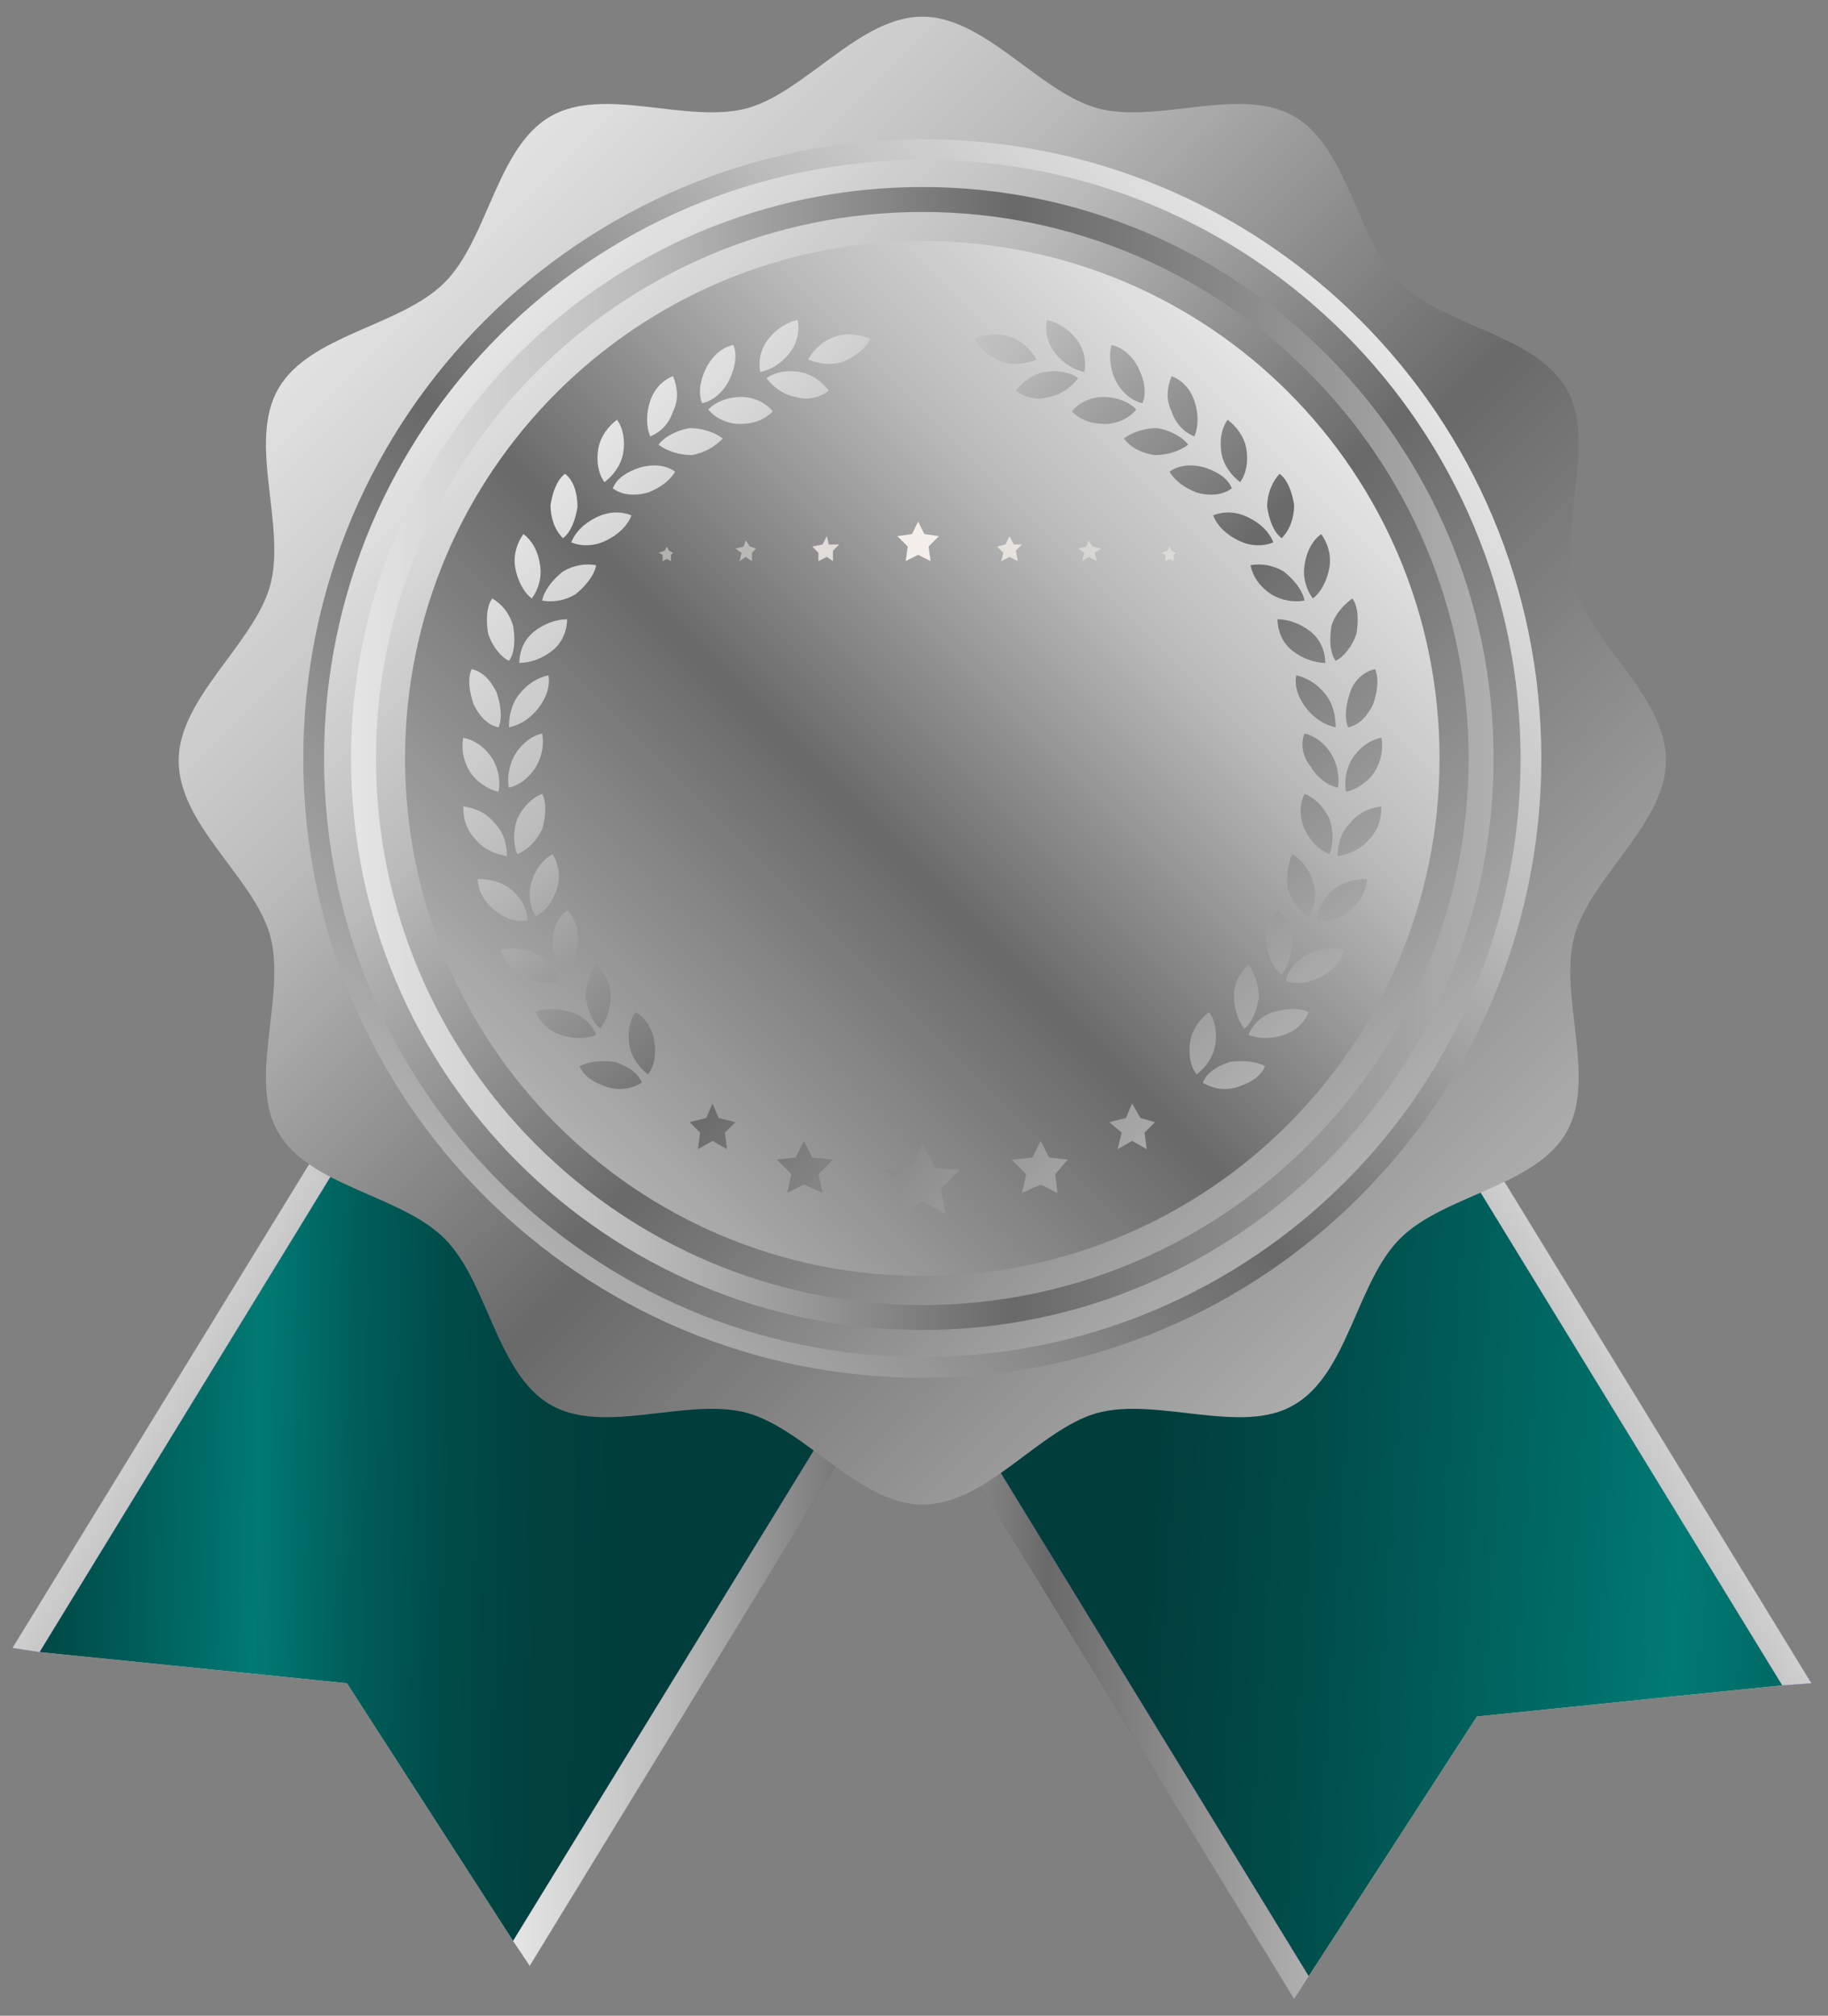 <?xml version="1.0" encoding="utf-8"?>
<!-- Generator: Adobe Illustrator 26.3.1, SVG Export Plug-In . SVG Version: 6.00 Build 0)  -->
<svg version="1.0" id="레이어_1" xmlns="http://www.w3.org/2000/svg" xmlns:xlink="http://www.w3.org/1999/xlink" x="0px"
	 y="0px" viewBox="0 0 88 97" style="enable-background:new 0 0 88 97;" xml:space="preserve">
<rect x="0" y="0" width="88" height="97" fill="#808080" stroke="none"/>
<style type="text/css">
	.st0{fill:#FFFFFF;}
	.st1{fill:url(#SVGID_1_);}
	.st2{fill:url(#SVGID_00000016784468188428677530000003884988444119170191_);}
	.st3{fill:url(#SVGID_00000142887132544717328230000007679775182534843054_);}
	.st4{fill:url(#SVGID_00000049931974668782783350000004816593935576528556_);}
	.st5{fill:url(#SVGID_00000039829313426446269870000013009777216481120943_);}
	.st6{fill:url(#SVGID_00000106855395876227375300000006932685749950037680_);}
	.st7{fill:url(#SVGID_00000079482722818305068850000010837407076552738479_);}
	.st8{fill:url(#SVGID_00000036210350796722474490000016293879281753579675_);}
	.st9{fill:url(#SVGID_00000109007482398026373480000002832690777052402816_);}
	.st10{fill:url(#SVGID_00000065040897380242495020000009984456972389400754_);}
	.st11{fill:url(#SVGID_00000029025259367086442200000017683870942450999202_);}
	.st12{fill:url(#SVGID_00000112634226429572307520000007834728984688479675_);}
	.st13{fill:url(#SVGID_00000106112025171482407140000012137067650965454007_);}
	.st14{fill:url(#SVGID_00000065045436511122434620000002626697611491350672_);}
	.st15{fill:url(#SVGID_00000012431483135724196580000014509583177088380038_);}
	.st16{fill:url(#SVGID_00000175319531687062564170000015335212989263907213_);}
	.st17{fill:url(#SVGID_00000085932785267593248730000002822767770405796261_);}
	.st18{fill:url(#SVGID_00000026151317919755001520000014690355247575994247_);}
	.st19{fill:url(#SVGID_00000124864726544908751960000011590440591088567694_);}
	.st20{fill:url(#SVGID_00000067233988914532613680000014772144603561555891_);}
	.st21{fill:url(#SVGID_00000101105115161223755990000009634161143821203073_);}
	.st22{fill:url(#SVGID_00000132075125322547904230000014636238952352067480_);}
	.st23{fill:url(#SVGID_00000001624286292318202640000014205697354412002209_);}
	.st24{fill:url(#SVGID_00000101078847477876556520000017801274615196686264_);}
	.st25{fill:url(#SVGID_00000027594775002073850050000006188701258604293034_);}
	.st26{fill:url(#SVGID_00000012453831727150221750000017401757834161622921_);}
	.st27{fill:url(#SVGID_00000100385006928348076580000015595061867801213071_);}
	.st28{fill:url(#SVGID_00000057861106575887400360000004341242267900027571_);}
	.st29{fill:url(#SVGID_00000164476762278435595670000016184398795428158350_);}
	.st30{fill:url(#SVGID_00000116208051120261145640000012725673679044660919_);}
	.st31{fill:url(#SVGID_00000142149681366857243530000000323276413168511654_);}
	.st32{fill:url(#SVGID_00000096021030339626598270000003403424867049005759_);}
	.st33{fill:url(#SVGID_00000021107722307276425740000013892557520685334928_);}
	.st34{fill:url(#SVGID_00000067925075903380843650000001388505018653980853_);}
	.st35{fill:url(#SVGID_00000117671220164961498200000011446241226711082138_);}
	.st36{fill:url(#SVGID_00000116201150964258951050000006008651317504434323_);}
	.st37{fill:url(#SVGID_00000167388536147964429970000004677767835196497039_);}
	.st38{fill:url(#SVGID_00000042016424489932434410000017892681783127501483_);}
	.st39{fill:url(#SVGID_00000118357376653467460460000015578289404177264793_);}
	.st40{fill:url(#SVGID_00000001645804100659171270000012874013834103760295_);}
	.st41{fill:url(#SVGID_00000094601203600109975970000006888980181239284378_);}
	.st42{fill:url(#SVGID_00000013881338679933650790000000064534594118533787_);}
	.st43{fill:url(#SVGID_00000023961857733843302030000013157096368963711633_);}
	.st44{fill:url(#SVGID_00000008829960738742868760000007270730201483231619_);}
	.st45{fill:url(#SVGID_00000173862811854315031700000016889425997514622857_);}
	.st46{fill:url(#SVGID_00000019649001944314891980000007392872662546520733_);}
	.st47{fill:url(#SVGID_00000143610886473832006930000003528475204623628210_);}
	.st48{fill:url(#SVGID_00000173853963918680668770000004139503847700284317_);}
	.st49{fill:url(#SVGID_00000088121824528914778560000016366202925941265282_);}
	.st50{fill:url(#SVGID_00000017486374582033515070000007649961694180295838_);}
	.st51{fill:url(#SVGID_00000066475076650805742470000013470373718534199692_);}
	.st52{fill:url(#SVGID_00000118369645472494862420000004454924638813964722_);}
	.st53{fill:url(#SVGID_00000016754034261861623800000016738452255567896249_);}
	.st54{fill:url(#SVGID_00000029726123736212212890000000878153994098292864_);}
	.st55{fill:url(#SVGID_00000145739616999619128310000010442506259916924834_);}
	.st56{fill:url(#SVGID_00000154415567080669661700000013177817934923515292_);}
	.st57{fill:url(#SVGID_00000129207872323197562870000018098346495132035986_);}
	.st58{fill:url(#SVGID_00000118396436132082703280000017561223489124975751_);}
	.st59{fill:url(#SVGID_00000042730593003152742580000004811792096236479916_);}
	.st60{fill:url(#SVGID_00000008113877019228516450000016796536521787673762_);}
	.st61{fill:url(#SVGID_00000011028932056089600160000010019916452384839841_);}
	.st62{fill:url(#SVGID_00000103248098506836312210000007953005585909286284_);}
	.st63{fill:url(#SVGID_00000094591773545893822490000012172848471758425008_);}
	.st64{fill:url(#SVGID_00000039136249956316348870000015160827563122863251_);}
	.st65{fill:url(#SVGID_00000084528992596617042970000002599568902885191555_);}
	.st66{fill:url(#SVGID_00000039846180477579842200000018143252050280684160_);}
	.st67{fill:url(#SVGID_00000031900001152526465930000015672747471631581335_);}
	.st68{fill:url(#SVGID_00000076601569854259103920000009064873247774410164_);}
	.st69{fill:url(#SVGID_00000147902395451158687560000006708611936723152294_);}
	.st70{fill:url(#SVGID_00000020397070184764676420000015013902754690285489_);}
	.st71{fill:url(#SVGID_00000121970261243704598240000002141971149326502529_);}
	.st72{fill:url(#SVGID_00000087412188781087044400000009810274422814885277_);}
	.st73{fill:url(#SVGID_00000013895605941171557520000011509149705532077982_);}
	.st74{fill:url(#SVGID_00000070807025716977610980000011755284432812687493_);}
	.st75{fill:url(#SVGID_00000043426009820615926970000000704530331443450811_);}
	.st76{fill:url(#SVGID_00000145766636262631567920000013442326771434268832_);}
	.st77{fill:url(#SVGID_00000106837349756751929410000008839487233204864700_);}
	.st78{fill:url(#SVGID_00000047030170800894916410000000859495600038069409_);}
	.st79{fill:#F4EFEA;}
	.st80{opacity:0.8;}
	.st81{opacity:0.5;}
</style>
<g>
	<g>
		<g>
			<g>
				<polygon class="st0" points="53.6,46.3 42.2,39.3 30.8,32.3 29.8,31.7 0.6,79.3 1.9,79.5 16.7,81 24.7,93.4 25.5,94.6 
					54.7,46.9 				"/>
			</g>
		</g>
		<g>
			
				<linearGradient id="SVGID_1_" gradientUnits="userSpaceOnUse" x1="-561.971" y1="-119.865" x2="-534.237" y2="-136.117" gradientTransform="matrix(0.853 0.522 -0.522 0.853 415.641 458.031)">
				<stop  offset="0" style="stop-color:#003D3B"/>
				<stop  offset="0.127" style="stop-color:#004B48"/>
				<stop  offset="0.364" style="stop-color:#006F69"/>
				<stop  offset="0.427" style="stop-color:#007A73"/>
				<stop  offset="0.565" style="stop-color:#005F5B"/>
				<stop  offset="0.705" style="stop-color:#004C49"/>
				<stop  offset="0.849" style="stop-color:#00413E"/>
				<stop  offset="1" style="stop-color:#003D3B"/>
			</linearGradient>
			<polygon class="st1" points="42.2,39.3 30.8,32.3 1.9,79.5 16.7,81 24.7,93.4 53.6,46.3 			"/>
			
				<linearGradient id="SVGID_00000168119289885528793930000015874082026957016731_" gradientUnits="userSpaceOnUse" x1="-560.712" y1="-134.07" x2="-532.772" y2="-134.07" gradientTransform="matrix(0.802 0.491 -0.522 0.853 401.231 449.156)">
				<stop  offset="0" style="stop-color:#1D2087"/>
				<stop  offset="0.495" style="stop-color:#171C61"/>
				<stop  offset="0.797" style="stop-color:#1B1F7B"/>
				<stop  offset="1" style="stop-color:#1D2087"/>
			</linearGradient>
			<polygon style="fill:url(#SVGID_00000168119289885528793930000015874082026957016731_);" points="30.8,32.3 29.8,31.7 0.6,79.3 
				1.9,79.5 			"/>
			
				<linearGradient id="SVGID_00000020363958005994866280000013195210933084160178_" gradientUnits="userSpaceOnUse" x1="-555.508" y1="-134.107" x2="-527.567" y2="-134.107" gradientTransform="matrix(0.853 0.522 -0.522 0.853 415.641 458.031)">
				<stop  offset="0" style="stop-color:#E5E5E5"/>
				<stop  offset="0.254" style="stop-color:#BBBBBB"/>
				<stop  offset="0.58" style="stop-color:#696969"/>
				<stop  offset="1" style="stop-color:#B0B0B0"/>
			</linearGradient>
			<polygon style="fill:url(#SVGID_00000020363958005994866280000013195210933084160178_);" points="30.8,32.3 29.8,31.7 0.6,79.3 
				1.9,79.5 			"/>
			
				<linearGradient id="SVGID_00000040552802567912034690000012823415725617643654_" gradientUnits="userSpaceOnUse" x1="-560.712" y1="-134.069" x2="-532.777" y2="-134.069" gradientTransform="matrix(0.802 0.491 -0.522 0.853 401.231 449.156)">
				<stop  offset="0" style="stop-color:#1D2087"/>
				<stop  offset="0.495" style="stop-color:#171C61"/>
				<stop  offset="0.797" style="stop-color:#1B1F7B"/>
				<stop  offset="1" style="stop-color:#1D2087"/>
			</linearGradient>
			<polygon style="fill:url(#SVGID_00000040552802567912034690000012823415725617643654_);" points="25.5,94.6 54.7,46.9 53.6,46.3 
				24.7,93.4 			"/>
			
				<linearGradient id="SVGID_00000036251259207122608060000005135089428261239724_" gradientUnits="userSpaceOnUse" x1="24.75" y1="70.415" x2="54.675" y2="70.415">
				<stop  offset="0" style="stop-color:#E5E5E5"/>
				<stop  offset="0.254" style="stop-color:#BBBBBB"/>
				<stop  offset="0.58" style="stop-color:#696969"/>
				<stop  offset="1" style="stop-color:#B0B0B0"/>
			</linearGradient>
			<polygon style="fill:url(#SVGID_00000036251259207122608060000005135089428261239724_);" points="25.5,94.6 54.7,46.9 53.6,46.3 
				24.7,93.4 			"/>
		</g>
	</g>
</g>
<g>
	<g>
		<g>
			<g>
				<polygon class="st0" points="34.1,47.9 45.5,40.9 56.9,33.9 58,33.3 87.2,81 85.8,81.1 71.1,82.6 63,95.1 62.3,96.2 33.1,48.5 
									"/>
			</g>
		</g>
		<g>
			
				<linearGradient id="SVGID_00000114046596544379342970000003057236791960535964_" gradientUnits="userSpaceOnUse" x1="-1497.046" y1="455.111" x2="-1546.847" y2="490.151" gradientTransform="matrix(-0.853 0.522 0.522 0.853 -1459.089 458.031)">
				<stop  offset="0" style="stop-color:#003D3B"/>
				<stop  offset="0.127" style="stop-color:#004B48"/>
				<stop  offset="0.364" style="stop-color:#006F69"/>
				<stop  offset="0.427" style="stop-color:#007A73"/>
				<stop  offset="0.565" style="stop-color:#005F5B"/>
				<stop  offset="0.705" style="stop-color:#004C49"/>
				<stop  offset="0.849" style="stop-color:#00413E"/>
				<stop  offset="1" style="stop-color:#003D3B"/>
			</linearGradient>
			<polygon style="fill:url(#SVGID_00000114046596544379342970000003057236791960535964_);" points="45.5,40.9 56.9,33.9 85.8,81.1 
				71.1,82.6 63,95.1 34.1,47.9 			"/>
			
				<linearGradient id="SVGID_00000176736058068389740840000015525614186455985821_" gradientUnits="userSpaceOnUse" x1="-1585.361" y1="458.226" x2="-1557.415" y2="458.226" gradientTransform="matrix(-0.802 0.491 0.522 0.853 -1444.679 449.156)">
				<stop  offset="0" style="stop-color:#1D2087"/>
				<stop  offset="0.495" style="stop-color:#171C61"/>
				<stop  offset="0.797" style="stop-color:#1B1F7B"/>
				<stop  offset="1" style="stop-color:#1D2087"/>
			</linearGradient>
			<polygon style="fill:url(#SVGID_00000176736058068389740840000015525614186455985821_);" points="56.9,33.9 58,33.3 87.2,81 
				85.8,81.1 			"/>
			
				<linearGradient id="SVGID_00000057119008690413652860000016193821295827896499_" gradientUnits="userSpaceOnUse" x1="-1519.352" y1="458.194" x2="-1491.405" y2="458.194" gradientTransform="matrix(-0.853 0.522 0.522 0.853 -1459.089 458.031)">
				<stop  offset="0" style="stop-color:#E5E5E5"/>
				<stop  offset="0.254" style="stop-color:#BBBBBB"/>
				<stop  offset="0.58" style="stop-color:#696969"/>
				<stop  offset="1" style="stop-color:#B0B0B0"/>
			</linearGradient>
			<polygon style="fill:url(#SVGID_00000057119008690413652860000016193821295827896499_);" points="56.9,33.9 58,33.3 87.2,81 
				85.8,81.1 			"/>
			
				<linearGradient id="SVGID_00000047765998871611373120000000733458648956562366_" gradientUnits="userSpaceOnUse" x1="-1585.369" y1="458.227" x2="-1557.427" y2="458.227" gradientTransform="matrix(-0.802 0.491 0.522 0.853 -1444.679 449.156)">
				<stop  offset="0" style="stop-color:#1D2087"/>
				<stop  offset="0.495" style="stop-color:#171C61"/>
				<stop  offset="0.797" style="stop-color:#1B1F7B"/>
				<stop  offset="1" style="stop-color:#1D2087"/>
			</linearGradient>
			<polygon style="fill:url(#SVGID_00000047765998871611373120000000733458648956562366_);" points="62.3,96.2 33.1,48.5 34.1,47.9 
				63,95.1 			"/>
			
				<linearGradient id="SVGID_00000155125475862800091910000005214438812605920663_" gradientUnits="userSpaceOnUse" x1="33.105" y1="72.055" x2="63.03" y2="72.055">
				<stop  offset="0" style="stop-color:#E5E5E5"/>
				<stop  offset="0.254" style="stop-color:#BBBBBB"/>
				<stop  offset="0.58" style="stop-color:#696969"/>
				<stop  offset="1" style="stop-color:#B0B0B0"/>
			</linearGradient>
			<polygon style="fill:url(#SVGID_00000155125475862800091910000005214438812605920663_);" points="62.3,96.2 33.1,48.5 34.1,47.9 
				63,95.1 			"/>
		</g>
	</g>
</g>
<linearGradient id="SVGID_00000159465756103564108370000001254264930819328177_" gradientUnits="userSpaceOnUse" x1="18.865" y1="10.94" x2="70.291" y2="62.366">
	<stop  offset="0" style="stop-color:#E5E5E5"/>
	<stop  offset="0.254" style="stop-color:#BBBBBB"/>
	<stop  offset="0.58" style="stop-color:#696969"/>
	<stop  offset="1" style="stop-color:#B0B0B0"/>
</linearGradient>
<path style="fill:url(#SVGID_00000159465756103564108370000001254264930819328177_);" d="M44.4,0.8c3,0,5.6,3.6,8.4,4.4
	c2.9,0.8,6.9-1.1,9.5,0.4c2.6,1.5,3,5.9,5.1,8c2.1,2.1,6.5,2.5,8,5.1c1.5,2.5-0.4,6.6,0.4,9.5c0.8,2.8,4.4,5.3,4.4,8.4
	c0,3-3.6,5.6-4.4,8.4c-0.8,2.9,1.1,6.9-0.4,9.5c-1.5,2.6-5.9,3-8,5.1c-2.1,2.1-2.5,6.5-5.1,8c-2.5,1.5-6.6-0.4-9.5,0.4
	c-2.8,0.8-5.3,4.4-8.4,4.4c-3,0-5.6-3.6-8.4-4.4c-2.9-0.8-6.9,1.1-9.5-0.4c-2.6-1.5-3-5.9-5.1-8c-2.1-2.1-6.5-2.5-8-5.1
	c-1.5-2.5,0.4-6.6-0.4-9.5c-0.8-2.8-4.4-5.3-4.4-8.4c0-3,3.6-5.6,4.4-8.4c0.8-2.9-1.1-6.9,0.4-9.5c1.5-2.6,5.9-3,8-5.1
	c2.1-2.1,2.5-6.5,5.1-8C29.1,4.1,33.1,6,36,5.2C38.8,4.4,41.4,0.8,44.4,0.8z"/>
<linearGradient id="SVGID_00000140016113363861761300000006097506501316452002_" gradientUnits="userSpaceOnUse" x1="65.333" y1="15.553" x2="23.323" y2="57.563">
	<stop  offset="0" style="stop-color:#E5E5E5"/>
	<stop  offset="0.254" style="stop-color:#BBBBBB"/>
	<stop  offset="0.58" style="stop-color:#696969"/>
	<stop  offset="1" style="stop-color:#B0B0B0"/>
</linearGradient>
<path style="fill:url(#SVGID_00000140016113363861761300000006097506501316452002_);" d="M74.2,36.5c0,16.4-13.3,29.8-29.8,29.8
	c-16.4,0-29.8-13.3-29.8-29.8C14.6,20,28,6.7,44.4,6.7C60.9,6.7,74.2,20,74.2,36.5z"/>
<linearGradient id="SVGID_00000143578758487020087670000004983709960345728174_" gradientUnits="userSpaceOnUse" x1="24.012" y1="16.087" x2="64.98" y2="57.056">
	<stop  offset="0" style="stop-color:#E5E5E5"/>
	<stop  offset="0.254" style="stop-color:#BBBBBB"/>
	<stop  offset="0.58" style="stop-color:#696969"/>
	<stop  offset="1" style="stop-color:#B0B0B0"/>
</linearGradient>
<path style="fill:url(#SVGID_00000143578758487020087670000004983709960345728174_);" d="M73.2,36.5c0,15.9-12.9,28.8-28.8,28.8
	c-15.9,0-28.8-12.9-28.8-28.8c0-15.9,12.9-28.8,28.8-28.8C60.3,7.6,73.2,20.6,73.2,36.5z"/>
<linearGradient id="SVGID_00000164516045784944100420000008410968214910976173_" gradientUnits="userSpaceOnUse" x1="61.981" y1="18.906" x2="26.71" y2="54.177">
	<stop  offset="0" style="stop-color:#E5E5E5"/>
	<stop  offset="0.254" style="stop-color:#BBBBBB"/>
	<stop  offset="0.58" style="stop-color:#696969"/>
	<stop  offset="1" style="stop-color:#B0B0B0"/>
</linearGradient>
<path style="fill:url(#SVGID_00000164516045784944100420000008410968214910976173_);" d="M69.3,36.5c0,13.8-11.2,24.9-24.9,24.9
	c-13.8,0-24.9-11.2-24.9-24.9c0-13.8,11.2-24.9,24.9-24.9C58.2,11.6,69.3,22.7,69.3,36.5z"/>
<g>
	
		<linearGradient id="SVGID_00000124148981280193916990000007457813276398896544_" gradientUnits="userSpaceOnUse" x1="15.257" y1="34.61" x2="46.733" y2="66.085">
		<stop  offset="0" style="stop-color:#E5E5E5"/>
		<stop  offset="0.254" style="stop-color:#BBBBBB"/>
		<stop  offset="0.58" style="stop-color:#696969"/>
		<stop  offset="1" style="stop-color:#B0B0B0"/>
	</linearGradient>
	<path style="fill:url(#SVGID_00000124148981280193916990000007457813276398896544_);" d="M30.6,48.7c-0.3,0.4-0.4,1-0.3,1.6
		c0.1,0.6,0.5,1.1,0.9,1.4c0.3-0.4,0.4-1,0.3-1.6C31.4,49.5,31.1,49,30.6,48.7z"/>
	
		<linearGradient id="SVGID_00000169540108868137330130000008593778210969223047_" gradientUnits="userSpaceOnUse" x1="13.771" y1="36.128" x2="45.213" y2="67.571">
		<stop  offset="0" style="stop-color:#E5E5E5"/>
		<stop  offset="0.254" style="stop-color:#BBBBBB"/>
		<stop  offset="0.58" style="stop-color:#696969"/>
		<stop  offset="1" style="stop-color:#B0B0B0"/>
	</linearGradient>
	<path style="fill:url(#SVGID_00000169540108868137330130000008593778210969223047_);" d="M27.9,51.3c0.2,0.5,0.7,0.8,1.3,1
		c0.6,0.2,1.2,0.1,1.7-0.2c-0.2-0.5-0.7-0.8-1.3-1C28.9,51,28.3,51.1,27.9,51.3z"/>
	
		<linearGradient id="SVGID_00000131344119935821889650000014295436534971270800_" gradientUnits="userSpaceOnUse" x1="15.381" y1="34.491" x2="46.853" y2="65.963">
		<stop  offset="0" style="stop-color:#E5E5E5"/>
		<stop  offset="0.254" style="stop-color:#BBBBBB"/>
		<stop  offset="0.58" style="stop-color:#696969"/>
		<stop  offset="1" style="stop-color:#B0B0B0"/>
	</linearGradient>
	<path style="fill:url(#SVGID_00000131344119935821889650000014295436534971270800_);" d="M28.7,46.4c-0.3,0.4-0.5,1-0.5,1.6
		c0.1,0.6,0.3,1.2,0.7,1.5c0.3-0.4,0.5-1,0.5-1.6C29.4,47.3,29.1,46.8,28.7,46.4z"/>
	
		<linearGradient id="SVGID_00000042016234734137301450000000904023004211456157_" gradientUnits="userSpaceOnUse" x1="13.893" y1="35.988" x2="45.355" y2="67.45">
		<stop  offset="0" style="stop-color:#E5E5E5"/>
		<stop  offset="0.254" style="stop-color:#BBBBBB"/>
		<stop  offset="0.58" style="stop-color:#696969"/>
		<stop  offset="1" style="stop-color:#B0B0B0"/>
	</linearGradient>
	<path style="fill:url(#SVGID_00000042016234734137301450000000904023004211456157_);" d="M25.8,48.7c0.2,0.5,0.6,0.9,1.2,1.1
		c0.6,0.2,1.2,0.2,1.7,0c-0.2-0.5-0.6-0.9-1.2-1.1C26.8,48.5,26.2,48.5,25.8,48.7z"/>
	
		<linearGradient id="SVGID_00000149371818597267318560000010370460825542424963_" gradientUnits="userSpaceOnUse" x1="15.881" y1="34.001" x2="47.341" y2="65.461">
		<stop  offset="0" style="stop-color:#E5E5E5"/>
		<stop  offset="0.254" style="stop-color:#BBBBBB"/>
		<stop  offset="0.58" style="stop-color:#696969"/>
		<stop  offset="1" style="stop-color:#B0B0B0"/>
	</linearGradient>
	<path style="fill:url(#SVGID_00000149371818597267318560000010370460825542424963_);" d="M27.3,43.8c-0.4,0.3-0.7,0.9-0.7,1.5
		c0,0.6,0.2,1.2,0.5,1.6c0.4-0.3,0.7-0.9,0.7-1.5C27.9,44.8,27.7,44.2,27.3,43.8z"/>
	
		<linearGradient id="SVGID_00000163047392759906369390000017309834098607035011_" gradientUnits="userSpaceOnUse" x1="14.421" y1="35.458" x2="45.889" y2="66.926">
		<stop  offset="0" style="stop-color:#E5E5E5"/>
		<stop  offset="0.254" style="stop-color:#BBBBBB"/>
		<stop  offset="0.58" style="stop-color:#696969"/>
		<stop  offset="1" style="stop-color:#B0B0B0"/>
	</linearGradient>
	<path style="fill:url(#SVGID_00000163047392759906369390000017309834098607035011_);" d="M24.1,45.7c0.1,0.5,0.5,1,1.1,1.3
		c0.6,0.3,1.2,0.4,1.7,0.2c-0.1-0.5-0.5-1-1.1-1.3C25.2,45.6,24.6,45.6,24.1,45.7z"/>
	
		<linearGradient id="SVGID_00000079456139837391877790000000634018535195817113_" gradientUnits="userSpaceOnUse" x1="16.735" y1="33.163" x2="48.169" y2="64.596">
		<stop  offset="0" style="stop-color:#E5E5E5"/>
		<stop  offset="0.254" style="stop-color:#BBBBBB"/>
		<stop  offset="0.58" style="stop-color:#696969"/>
		<stop  offset="1" style="stop-color:#B0B0B0"/>
	</linearGradient>
	<path style="fill:url(#SVGID_00000079456139837391877790000000634018535195817113_);" d="M26.6,41.1c-0.5,0.3-0.8,0.7-1,1.3
		c-0.2,0.6-0.1,1.2,0.2,1.7c0.5-0.3,0.8-0.7,1-1.3C27,42.2,26.9,41.6,26.6,41.1z"/>
	
		<linearGradient id="SVGID_00000109737573406695786980000012670012235163119018_" gradientUnits="userSpaceOnUse" x1="15.374" y1="34.505" x2="46.84" y2="65.971">
		<stop  offset="0" style="stop-color:#E5E5E5"/>
		<stop  offset="0.254" style="stop-color:#BBBBBB"/>
		<stop  offset="0.58" style="stop-color:#696969"/>
		<stop  offset="1" style="stop-color:#B0B0B0"/>
	</linearGradient>
	<path style="fill:url(#SVGID_00000109737573406695786980000012670012235163119018_);" d="M23,42.3c0,0.5,0.3,1.1,0.8,1.5
		c0.5,0.4,1.1,0.6,1.6,0.5c0-0.5-0.3-1.1-0.8-1.5C24.1,42.4,23.5,42.3,23,42.3z"/>
	
		<linearGradient id="SVGID_00000103978577405461475440000005905364805169715096_" gradientUnits="userSpaceOnUse" x1="17.875" y1="32.007" x2="49.338" y2="63.471">
		<stop  offset="0" style="stop-color:#E5E5E5"/>
		<stop  offset="0.254" style="stop-color:#BBBBBB"/>
		<stop  offset="0.58" style="stop-color:#696969"/>
		<stop  offset="1" style="stop-color:#B0B0B0"/>
	</linearGradient>
	<path style="fill:url(#SVGID_00000103978577405461475440000005905364805169715096_);" d="M26.1,38.2c-0.5,0.2-0.9,0.6-1.2,1.2
		c-0.2,0.6-0.2,1.2,0,1.7c0.5-0.2,0.9-0.6,1.2-1.2C26.3,39.2,26.3,38.6,26.1,38.2z"/>
	
		<linearGradient id="SVGID_00000027593125288869385240000000086838609715243403_" gradientUnits="userSpaceOnUse" x1="16.625" y1="33.259" x2="48.081" y2="64.714">
		<stop  offset="0" style="stop-color:#E5E5E5"/>
		<stop  offset="0.254" style="stop-color:#BBBBBB"/>
		<stop  offset="0.58" style="stop-color:#696969"/>
		<stop  offset="1" style="stop-color:#B0B0B0"/>
	</linearGradient>
	<path style="fill:url(#SVGID_00000027593125288869385240000000086838609715243403_);" d="M22.3,38.8c0,0.5,0.1,1.1,0.6,1.6
		c0.4,0.5,1,0.7,1.5,0.8c0-0.5-0.1-1.1-0.6-1.6C23.4,39.1,22.9,38.9,22.3,38.8z"/>
	
		<linearGradient id="SVGID_00000162310096479098465190000014246875689640232071_" gradientUnits="userSpaceOnUse" x1="19.249" y1="30.639" x2="50.697" y2="62.087">
		<stop  offset="0" style="stop-color:#E5E5E5"/>
		<stop  offset="0.254" style="stop-color:#BBBBBB"/>
		<stop  offset="0.58" style="stop-color:#696969"/>
		<stop  offset="1" style="stop-color:#B0B0B0"/>
	</linearGradient>
	<path style="fill:url(#SVGID_00000162310096479098465190000014246875689640232071_);" d="M26.1,35.3c-0.5,0.1-1,0.5-1.3,1
		c-0.3,0.5-0.4,1.2-0.3,1.6c0.5-0.1,1-0.5,1.3-1C26.1,36.4,26.2,35.8,26.1,35.3z"/>
	
		<linearGradient id="SVGID_00000070100083881438997940000002600658759989524640_" gradientUnits="userSpaceOnUse" x1="18.129" y1="31.756" x2="49.578" y2="63.205">
		<stop  offset="0" style="stop-color:#E5E5E5"/>
		<stop  offset="0.254" style="stop-color:#BBBBBB"/>
		<stop  offset="0.58" style="stop-color:#696969"/>
		<stop  offset="1" style="stop-color:#B0B0B0"/>
	</linearGradient>
	<path style="fill:url(#SVGID_00000070100083881438997940000002600658759989524640_);" d="M22.3,35.5c-0.1,0.5,0,1.1,0.3,1.6
		c0.3,0.5,0.9,0.9,1.4,1c0.1-0.5,0-1.1-0.3-1.6C23.3,35.9,22.8,35.6,22.3,35.5z"/>
	
		<linearGradient id="SVGID_00000060017709750617241270000014792690862058543765_" gradientUnits="userSpaceOnUse" x1="20.834" y1="29.05" x2="52.288" y2="60.504">
		<stop  offset="0" style="stop-color:#E5E5E5"/>
		<stop  offset="0.254" style="stop-color:#BBBBBB"/>
		<stop  offset="0.58" style="stop-color:#696969"/>
		<stop  offset="1" style="stop-color:#B0B0B0"/>
	</linearGradient>
	<path style="fill:url(#SVGID_00000060017709750617241270000014792690862058543765_);" d="M26.4,32.5c-0.5,0.1-1,0.4-1.4,0.9
		c-0.4,0.5-0.5,1.1-0.5,1.6c0.5-0.1,1-0.4,1.4-0.9C26.3,33.6,26.5,33,26.4,32.5z"/>
	
		<linearGradient id="SVGID_00000120536401263628738300000008234099469898143108_" gradientUnits="userSpaceOnUse" x1="19.843" y1="30.041" x2="51.299" y2="61.496">
		<stop  offset="0" style="stop-color:#E5E5E5"/>
		<stop  offset="0.254" style="stop-color:#BBBBBB"/>
		<stop  offset="0.58" style="stop-color:#696969"/>
		<stop  offset="1" style="stop-color:#B0B0B0"/>
	</linearGradient>
	<path style="fill:url(#SVGID_00000120536401263628738300000008234099469898143108_);" d="M22.7,32.2c-0.2,0.5-0.1,1.1,0.1,1.7
		c0.3,0.6,0.7,1,1.2,1.1c0.2-0.5,0.1-1.1-0.1-1.7C23.6,32.7,23.2,32.3,22.7,32.2z"/>
	
		<linearGradient id="SVGID_00000152232967518393563160000005898935541460457663_" gradientUnits="userSpaceOnUse" x1="22.611" y1="27.267" x2="54.089" y2="58.745">
		<stop  offset="0" style="stop-color:#E5E5E5"/>
		<stop  offset="0.254" style="stop-color:#BBBBBB"/>
		<stop  offset="0.58" style="stop-color:#696969"/>
		<stop  offset="1" style="stop-color:#B0B0B0"/>
	</linearGradient>
	<path style="fill:url(#SVGID_00000152232967518393563160000005898935541460457663_);" d="M27.3,29.8c-0.5,0-1.1,0.2-1.6,0.6
		c-0.5,0.4-0.7,1-0.7,1.5c0.5,0,1.1-0.2,1.6-0.6C27.1,30.9,27.3,30.3,27.3,29.8z"/>
	
		<linearGradient id="SVGID_00000068669956236358889190000016180679974177556376_" gradientUnits="userSpaceOnUse" x1="21.846" y1="28.038" x2="53.298" y2="59.491">
		<stop  offset="0" style="stop-color:#E5E5E5"/>
		<stop  offset="0.254" style="stop-color:#BBBBBB"/>
		<stop  offset="0.58" style="stop-color:#696969"/>
		<stop  offset="1" style="stop-color:#B0B0B0"/>
	</linearGradient>
	<path style="fill:url(#SVGID_00000068669956236358889190000016180679974177556376_);" d="M23.7,28.8c-0.3,0.4-0.3,1.1-0.2,1.7
		c0.2,0.6,0.6,1.1,1,1.3c0.3-0.4,0.3-1.1,0.2-1.7C24.5,29.5,24.2,29.1,23.7,28.8z"/>
	
		<linearGradient id="SVGID_00000081627092574644966050000018231442095563644601_" gradientUnits="userSpaceOnUse" x1="24.612" y1="25.27" x2="56.075" y2="56.733">
		<stop  offset="0" style="stop-color:#E5E5E5"/>
		<stop  offset="0.254" style="stop-color:#BBBBBB"/>
		<stop  offset="0.58" style="stop-color:#696969"/>
		<stop  offset="1" style="stop-color:#B0B0B0"/>
	</linearGradient>
	<path style="fill:url(#SVGID_00000081627092574644966050000018231442095563644601_);" d="M28.7,27.2c-0.5-0.1-1.1,0-1.6,0.3
		c-0.5,0.4-0.9,0.9-1,1.4c0.5,0.1,1.1,0,1.6-0.3C28.2,28.2,28.6,27.7,28.7,27.2z"/>
	
		<linearGradient id="SVGID_00000154406603373975288960000016916034754793876876_" gradientUnits="userSpaceOnUse" x1="24.046" y1="25.838" x2="55.493" y2="57.286">
		<stop  offset="0" style="stop-color:#E5E5E5"/>
		<stop  offset="0.254" style="stop-color:#BBBBBB"/>
		<stop  offset="0.58" style="stop-color:#696969"/>
		<stop  offset="1" style="stop-color:#B0B0B0"/>
	</linearGradient>
	<path style="fill:url(#SVGID_00000154406603373975288960000016916034754793876876_);" d="M25.2,25.7c-0.3,0.4-0.5,1-0.4,1.6
		c0.1,0.6,0.4,1.2,0.8,1.5c0.3-0.4,0.5-1,0.4-1.6C25.9,26.5,25.6,26,25.2,25.7z"/>
	
		<linearGradient id="SVGID_00000150071215466113561340000008035643662237914754_" gradientUnits="userSpaceOnUse" x1="26.702" y1="23.177" x2="58.187" y2="54.661">
		<stop  offset="0" style="stop-color:#E5E5E5"/>
		<stop  offset="0.254" style="stop-color:#BBBBBB"/>
		<stop  offset="0.58" style="stop-color:#696969"/>
		<stop  offset="1" style="stop-color:#B0B0B0"/>
	</linearGradient>
	<path style="fill:url(#SVGID_00000150071215466113561340000008035643662237914754_);" d="M30.4,24.8c-0.5-0.2-1.1-0.2-1.7,0.1
		c-0.6,0.3-1,0.7-1.2,1.2c0.5,0.2,1.1,0.2,1.7-0.1C29.8,25.7,30.2,25.3,30.4,24.8z"/>
	
		<linearGradient id="SVGID_00000139262016452798676880000010585238634205584317_" gradientUnits="userSpaceOnUse" x1="26.361" y1="23.523" x2="57.807" y2="54.969">
		<stop  offset="0" style="stop-color:#E5E5E5"/>
		<stop  offset="0.254" style="stop-color:#BBBBBB"/>
		<stop  offset="0.58" style="stop-color:#696969"/>
		<stop  offset="1" style="stop-color:#B0B0B0"/>
	</linearGradient>
	<path style="fill:url(#SVGID_00000139262016452798676880000010585238634205584317_);" d="M27.2,22.8c-0.4,0.3-0.6,0.9-0.7,1.5
		c0,0.6,0.2,1.2,0.6,1.6c0.4-0.3,0.6-0.9,0.7-1.5C27.8,23.7,27.6,23.1,27.2,22.8z"/>
	
		<linearGradient id="SVGID_00000114038678571211127620000010456579152815423623_" gradientUnits="userSpaceOnUse" x1="28.872" y1="21.011" x2="60.325" y2="52.465">
		<stop  offset="0" style="stop-color:#E5E5E5"/>
		<stop  offset="0.254" style="stop-color:#BBBBBB"/>
		<stop  offset="0.58" style="stop-color:#696969"/>
		<stop  offset="1" style="stop-color:#B0B0B0"/>
	</linearGradient>
	<path style="fill:url(#SVGID_00000114038678571211127620000010456579152815423623_);" d="M32.5,22.7c-0.4-0.3-1-0.4-1.7-0.2
		c-0.6,0.2-1.1,0.5-1.3,1c0.4,0.3,1,0.4,1.7,0.2C31.7,23.5,32.2,23.2,32.5,22.7z"/>
	
		<linearGradient id="SVGID_00000135649126732455860890000014850550841443011739_" gradientUnits="userSpaceOnUse" x1="28.776" y1="21.107" x2="60.241" y2="52.572">
		<stop  offset="0" style="stop-color:#E5E5E5"/>
		<stop  offset="0.254" style="stop-color:#BBBBBB"/>
		<stop  offset="0.58" style="stop-color:#696969"/>
		<stop  offset="1" style="stop-color:#B0B0B0"/>
	</linearGradient>
	<path style="fill:url(#SVGID_00000135649126732455860890000014850550841443011739_);" d="M29.7,20.2c-0.4,0.3-0.8,0.8-0.9,1.4
		c-0.1,0.6,0,1.2,0.3,1.6c0.4-0.3,0.8-0.8,0.9-1.4C30.1,21.2,30,20.6,29.7,20.2z"/>
	
		<linearGradient id="SVGID_00000060725641809027762490000004463000257595325360_" gradientUnits="userSpaceOnUse" x1="30.928" y1="18.953" x2="62.4" y2="50.425">
		<stop  offset="0" style="stop-color:#E5E5E5"/>
		<stop  offset="0.254" style="stop-color:#BBBBBB"/>
		<stop  offset="0.58" style="stop-color:#696969"/>
		<stop  offset="1" style="stop-color:#B0B0B0"/>
	</linearGradient>
	<path style="fill:url(#SVGID_00000060725641809027762490000004463000257595325360_);" d="M34.8,21.1c-0.4-0.3-1-0.5-1.6-0.5
		c-0.6,0.1-1.2,0.4-1.5,0.8c0.4,0.3,1,0.5,1.6,0.5C33.9,21.8,34.4,21.5,34.8,21.1z"/>
	
		<linearGradient id="SVGID_00000012456624359887578560000017720210661312849310_" gradientUnits="userSpaceOnUse" x1="31.082" y1="18.801" x2="62.531" y2="50.25">
		<stop  offset="0" style="stop-color:#E5E5E5"/>
		<stop  offset="0.254" style="stop-color:#BBBBBB"/>
		<stop  offset="0.58" style="stop-color:#696969"/>
		<stop  offset="1" style="stop-color:#B0B0B0"/>
	</linearGradient>
	<path style="fill:url(#SVGID_00000012456624359887578560000017720210661312849310_);" d="M32.4,18.1c-0.5,0.2-0.9,0.6-1.1,1.2
		c-0.2,0.6-0.2,1.2,0,1.7c0.5-0.2,0.9-0.6,1.1-1.2C32.7,19.2,32.6,18.6,32.4,18.1z"/>
	
		<linearGradient id="SVGID_00000047047195296747947440000012724690786538089403_" gradientUnits="userSpaceOnUse" x1="32.908" y1="16.975" x2="64.369" y2="48.436">
		<stop  offset="0" style="stop-color:#E5E5E5"/>
		<stop  offset="0.254" style="stop-color:#BBBBBB"/>
		<stop  offset="0.58" style="stop-color:#696969"/>
		<stop  offset="1" style="stop-color:#B0B0B0"/>
	</linearGradient>
	<path style="fill:url(#SVGID_00000047047195296747947440000012724690786538089403_);" d="M37.2,19.8c-0.3-0.4-0.9-0.7-1.5-0.7
		c-0.6,0-1.2,0.2-1.6,0.6c0.3,0.4,0.9,0.7,1.5,0.7C36.3,20.4,36.8,20.2,37.2,19.8z"/>
	
		<linearGradient id="SVGID_00000161629463512584239240000013509014882283687334_" gradientUnits="userSpaceOnUse" x1="33.258" y1="16.622" x2="64.731" y2="48.095">
		<stop  offset="0" style="stop-color:#E5E5E5"/>
		<stop  offset="0.254" style="stop-color:#BBBBBB"/>
		<stop  offset="0.58" style="stop-color:#696969"/>
		<stop  offset="1" style="stop-color:#B0B0B0"/>
	</linearGradient>
	<path style="fill:url(#SVGID_00000161629463512584239240000013509014882283687334_);" d="M35.3,16.6c-0.5,0.1-1,0.5-1.3,1.1
		c-0.3,0.6-0.4,1.2-0.2,1.7c0.5-0.1,1-0.5,1.3-1.1C35.4,17.7,35.5,17,35.3,16.6z"/>
	
		<linearGradient id="SVGID_00000086662659438966585510000007121400634289314198_" gradientUnits="userSpaceOnUse" x1="34.846" y1="15.036" x2="66.306" y2="46.496">
		<stop  offset="0" style="stop-color:#E5E5E5"/>
		<stop  offset="0.254" style="stop-color:#BBBBBB"/>
		<stop  offset="0.58" style="stop-color:#696969"/>
		<stop  offset="1" style="stop-color:#B0B0B0"/>
	</linearGradient>
	<path style="fill:url(#SVGID_00000086662659438966585510000007121400634289314198_);" d="M39.9,18.8c-0.3-0.4-0.8-0.8-1.4-0.9
		c-0.6-0.1-1.2,0-1.6,0.3c0.3,0.4,0.8,0.8,1.4,0.9C38.9,19.3,39.5,19.1,39.9,18.8z"/>
	
		<linearGradient id="SVGID_00000137819894022162257430000000275197989115622822_" gradientUnits="userSpaceOnUse" x1="35.381" y1="14.5" x2="66.854" y2="45.973">
		<stop  offset="0" style="stop-color:#E5E5E5"/>
		<stop  offset="0.254" style="stop-color:#BBBBBB"/>
		<stop  offset="0.58" style="stop-color:#696969"/>
		<stop  offset="1" style="stop-color:#B0B0B0"/>
	</linearGradient>
	<path style="fill:url(#SVGID_00000137819894022162257430000000275197989115622822_);" d="M38.4,15.4c-0.5,0.1-1,0.4-1.4,0.9
		c-0.4,0.5-0.5,1.1-0.4,1.6c0.5-0.1,1-0.4,1.4-0.9C38.4,16.5,38.5,15.9,38.4,15.4z"/>
	
		<linearGradient id="SVGID_00000159428255697395327540000001125174415014754989_" gradientUnits="userSpaceOnUse" x1="36.798" y1="13.08" x2="68.276" y2="44.558">
		<stop  offset="0" style="stop-color:#E5E5E5"/>
		<stop  offset="0.254" style="stop-color:#BBBBBB"/>
		<stop  offset="0.58" style="stop-color:#696969"/>
		<stop  offset="1" style="stop-color:#B0B0B0"/>
	</linearGradient>
	<path style="fill:url(#SVGID_00000159428255697395327540000001125174415014754989_);" d="M41.9,16.3c-0.5-0.2-1.1-0.3-1.7-0.1
		c-0.6,0.2-1,0.6-1.3,1.1c0.5,0.2,1.1,0.3,1.7,0.1C41.3,17.1,41.7,16.7,41.9,16.3z"/>
	
		<linearGradient id="SVGID_00000044160824970066028390000012268569376252478115_" gradientUnits="userSpaceOnUse" x1="18.628" y1="31.258" x2="50.085" y2="62.716">
		<stop  offset="0" style="stop-color:#E5E5E5"/>
		<stop  offset="0.254" style="stop-color:#BBBBBB"/>
		<stop  offset="0.58" style="stop-color:#696969"/>
		<stop  offset="1" style="stop-color:#B0B0B0"/>
	</linearGradient>
	<polygon style="fill:url(#SVGID_00000044160824970066028390000012268569376252478115_);" points="44.4,55 45,56.2 46.2,56.3 
		45.3,57.2 45.5,58.4 44.4,57.8 43.3,58.4 43.5,57.2 42.6,56.3 43.9,56.2 	"/>
	
		<linearGradient id="SVGID_00000096779900559961385130000006123582356700111778_" gradientUnits="userSpaceOnUse" x1="16.143" y1="33.783" x2="47.573" y2="65.214">
		<stop  offset="0" style="stop-color:#E5E5E5"/>
		<stop  offset="0.254" style="stop-color:#BBBBBB"/>
		<stop  offset="0.58" style="stop-color:#696969"/>
		<stop  offset="1" style="stop-color:#B0B0B0"/>
	</linearGradient>
	<polygon style="fill:url(#SVGID_00000096779900559961385130000006123582356700111778_);" points="38.7,54.9 39.1,55.7 40.1,55.8 
		39.4,56.5 39.6,57.4 38.7,57 37.9,57.4 38.1,56.5 37.4,55.8 38.3,55.7 	"/>
	
		<linearGradient id="SVGID_00000020378767549384473060000014744188041447624850_" gradientUnits="userSpaceOnUse" x1="14.898" y1="35.003" x2="46.345" y2="66.449">
		<stop  offset="0" style="stop-color:#E5E5E5"/>
		<stop  offset="0.254" style="stop-color:#BBBBBB"/>
		<stop  offset="0.58" style="stop-color:#696969"/>
		<stop  offset="1" style="stop-color:#B0B0B0"/>
	</linearGradient>
	<polygon style="fill:url(#SVGID_00000020378767549384473060000014744188041447624850_);" points="34.3,53.1 34.6,53.8 35.4,54 
		34.9,54.5 35,55.3 34.3,54.9 33.6,55.3 33.7,54.5 33.2,54 34,53.8 	"/>
	
		<linearGradient id="SVGID_00000088847934584147760030000005840435922334238609_" gradientUnits="userSpaceOnUse" x1="28.762" y1="21.126" x2="60.22" y2="52.584">
		<stop  offset="0" style="stop-color:#E5E5E5"/>
		<stop  offset="0.254" style="stop-color:#BBBBBB"/>
		<stop  offset="0.58" style="stop-color:#696969"/>
		<stop  offset="1" style="stop-color:#B0B0B0"/>
	</linearGradient>
	<path style="fill:url(#SVGID_00000088847934584147760030000005840435922334238609_);" d="M58.2,48.7c0.3,0.4,0.4,1,0.3,1.6
		c-0.1,0.6-0.5,1.1-0.9,1.4c-0.3-0.4-0.4-1-0.3-1.6C57.4,49.5,57.8,49,58.2,48.7z"/>
	
		<linearGradient id="SVGID_00000011730355231982304780000018014572745993707656_" gradientUnits="userSpaceOnUse" x1="28.766" y1="21.094" x2="60.238" y2="52.566">
		<stop  offset="0" style="stop-color:#E5E5E5"/>
		<stop  offset="0.254" style="stop-color:#BBBBBB"/>
		<stop  offset="0.58" style="stop-color:#696969"/>
		<stop  offset="1" style="stop-color:#B0B0B0"/>
	</linearGradient>
	<path style="fill:url(#SVGID_00000011730355231982304780000018014572745993707656_);" d="M60.9,51.3c-0.2,0.5-0.7,0.8-1.3,1
		c-0.6,0.2-1.2,0.1-1.7-0.2c0.2-0.5,0.7-0.8,1.3-1C59.9,51,60.5,51.1,60.9,51.3z"/>
	
		<linearGradient id="SVGID_00000047767963386256329280000015315719708787146412_" gradientUnits="userSpaceOnUse" x1="30.914" y1="18.959" x2="62.381" y2="50.425">
		<stop  offset="0" style="stop-color:#E5E5E5"/>
		<stop  offset="0.254" style="stop-color:#BBBBBB"/>
		<stop  offset="0.58" style="stop-color:#696969"/>
		<stop  offset="1" style="stop-color:#B0B0B0"/>
	</linearGradient>
	<path style="fill:url(#SVGID_00000047767963386256329280000015315719708787146412_);" d="M60.1,46.4c0.3,0.4,0.5,1,0.5,1.6
		c-0.1,0.6-0.3,1.2-0.7,1.5c-0.3-0.4-0.5-1-0.5-1.6C59.4,47.3,59.7,46.8,60.1,46.4z"/>
	
		<linearGradient id="SVGID_00000167369250251303396870000017640449011793621136_" gradientUnits="userSpaceOnUse" x1="31.084" y1="18.791" x2="62.549" y2="50.255">
		<stop  offset="0" style="stop-color:#E5E5E5"/>
		<stop  offset="0.254" style="stop-color:#BBBBBB"/>
		<stop  offset="0.58" style="stop-color:#696969"/>
		<stop  offset="1" style="stop-color:#B0B0B0"/>
	</linearGradient>
	<path style="fill:url(#SVGID_00000167369250251303396870000017640449011793621136_);" d="M63,48.7c-0.2,0.5-0.6,0.9-1.2,1.1
		c-0.6,0.2-1.2,0.2-1.7,0c0.2-0.5,0.6-0.9,1.2-1.1C62,48.5,62.6,48.5,63,48.7z"/>
	
		<linearGradient id="SVGID_00000093882125431043562690000015937933425254961561_" gradientUnits="userSpaceOnUse" x1="33.025" y1="16.847" x2="64.492" y2="48.314">
		<stop  offset="0" style="stop-color:#E5E5E5"/>
		<stop  offset="0.254" style="stop-color:#BBBBBB"/>
		<stop  offset="0.58" style="stop-color:#696969"/>
		<stop  offset="1" style="stop-color:#B0B0B0"/>
	</linearGradient>
	<path style="fill:url(#SVGID_00000093882125431043562690000015937933425254961561_);" d="M61.5,43.8c0.4,0.3,0.7,0.9,0.7,1.5
		c0,0.6-0.2,1.2-0.5,1.6c-0.4-0.3-0.7-0.9-0.7-1.5C60.9,44.8,61.1,44.2,61.5,43.8z"/>
	
		<linearGradient id="SVGID_00000031185101340607688660000008698006960780341133_" gradientUnits="userSpaceOnUse" x1="33.415" y1="16.521" x2="64.848" y2="47.953">
		<stop  offset="0" style="stop-color:#E5E5E5"/>
		<stop  offset="0.254" style="stop-color:#BBBBBB"/>
		<stop  offset="0.58" style="stop-color:#696969"/>
		<stop  offset="1" style="stop-color:#B0B0B0"/>
	</linearGradient>
	<path style="fill:url(#SVGID_00000031185101340607688660000008698006960780341133_);" d="M64.7,45.7c-0.1,0.5-0.5,1-1.1,1.3
		c-0.6,0.3-1.2,0.4-1.7,0.2c0.1-0.5,0.5-1,1.1-1.3C63.6,45.6,64.2,45.6,64.7,45.7z"/>
	
		<linearGradient id="SVGID_00000155835669593122584820000003588722044824088727_" gradientUnits="userSpaceOnUse" x1="34.925" y1="14.933" x2="66.399" y2="46.407">
		<stop  offset="0" style="stop-color:#E5E5E5"/>
		<stop  offset="0.254" style="stop-color:#BBBBBB"/>
		<stop  offset="0.58" style="stop-color:#696969"/>
		<stop  offset="1" style="stop-color:#B0B0B0"/>
	</linearGradient>
	<path style="fill:url(#SVGID_00000155835669593122584820000003588722044824088727_);" d="M62.2,41.1c0.5,0.3,0.8,0.7,1,1.3
		c0.2,0.6,0.1,1.2-0.2,1.7c-0.5-0.3-0.8-0.7-1-1.3C61.9,42.2,62,41.6,62.2,41.1z"/>
	
		<linearGradient id="SVGID_00000016042606396375981140000009034378487660706201_" gradientUnits="userSpaceOnUse" x1="35.612" y1="14.304" x2="67.054" y2="45.747">
		<stop  offset="0" style="stop-color:#E5E5E5"/>
		<stop  offset="0.254" style="stop-color:#BBBBBB"/>
		<stop  offset="0.58" style="stop-color:#696969"/>
		<stop  offset="1" style="stop-color:#B0B0B0"/>
	</linearGradient>
	<path style="fill:url(#SVGID_00000016042606396375981140000009034378487660706201_);" d="M65.8,42.3c0,0.5-0.3,1.1-0.8,1.5
		c-0.5,0.4-1.1,0.6-1.6,0.5c0-0.5,0.3-1.1,0.8-1.5C64.7,42.4,65.3,42.3,65.8,42.3z"/>
	
		<linearGradient id="SVGID_00000019678982559659641420000002196910273579069592_" gradientUnits="userSpaceOnUse" x1="36.82" y1="13.058" x2="68.283" y2="44.521">
		<stop  offset="0" style="stop-color:#E5E5E5"/>
		<stop  offset="0.254" style="stop-color:#BBBBBB"/>
		<stop  offset="0.58" style="stop-color:#696969"/>
		<stop  offset="1" style="stop-color:#B0B0B0"/>
	</linearGradient>
	<path style="fill:url(#SVGID_00000019678982559659641420000002196910273579069592_);" d="M62.8,38.2c0.5,0.2,0.9,0.6,1.2,1.2
		c0.2,0.6,0.2,1.2,0,1.7c-0.5-0.2-0.9-0.6-1.2-1.2C62.5,39.2,62.6,38.6,62.8,38.2z"/>
	
		<linearGradient id="SVGID_00000157290525174990523120000007928760981914299066_" gradientUnits="userSpaceOnUse" x1="37.645" y1="12.215" x2="69.119" y2="43.688">
		<stop  offset="0" style="stop-color:#E5E5E5"/>
		<stop  offset="0.254" style="stop-color:#BBBBBB"/>
		<stop  offset="0.58" style="stop-color:#696969"/>
		<stop  offset="1" style="stop-color:#B0B0B0"/>
	</linearGradient>
	<path style="fill:url(#SVGID_00000157290525174990523120000007928760981914299066_);" d="M66.5,38.8c0,0.5-0.1,1.1-0.6,1.6
		c-0.4,0.5-1,0.7-1.5,0.8c0-0.5,0.1-1.1,0.6-1.6C65.4,39.1,65.9,38.9,66.5,38.8z"/>
	
		<linearGradient id="SVGID_00000137838539849370892020000002133743043983142831_" gradientUnits="userSpaceOnUse" x1="38.391" y1="11.489" x2="69.854" y2="42.951">
		<stop  offset="0" style="stop-color:#E5E5E5"/>
		<stop  offset="0.254" style="stop-color:#BBBBBB"/>
		<stop  offset="0.58" style="stop-color:#696969"/>
		<stop  offset="1" style="stop-color:#B0B0B0"/>
	</linearGradient>
	<path style="fill:url(#SVGID_00000137838539849370892020000002133743043983142831_);" d="M62.8,35.3c0.5,0.1,1,0.5,1.3,1
		c0.3,0.5,0.4,1.2,0.3,1.6c-0.5-0.1-1-0.5-1.3-1C62.7,36.4,62.6,35.8,62.8,35.3z"/>
	
		<linearGradient id="SVGID_00000025437247957493582370000014568147454136524182_" gradientUnits="userSpaceOnUse" x1="39.415" y1="10.503" x2="70.855" y2="41.943">
		<stop  offset="0" style="stop-color:#E5E5E5"/>
		<stop  offset="0.254" style="stop-color:#BBBBBB"/>
		<stop  offset="0.58" style="stop-color:#696969"/>
		<stop  offset="1" style="stop-color:#B0B0B0"/>
	</linearGradient>
	<path style="fill:url(#SVGID_00000025437247957493582370000014568147454136524182_);" d="M66.5,35.5c0.1,0.5,0,1.1-0.3,1.6
		c-0.3,0.5-0.9,0.9-1.4,1c-0.1-0.5,0-1.1,0.3-1.6C65.5,35.9,66,35.6,66.5,35.5z"/>
	
		<linearGradient id="SVGID_00000170237716448793414270000012421648446589252516_" gradientUnits="userSpaceOnUse" x1="39.768" y1="10.111" x2="71.231" y2="41.574">
		<stop  offset="0" style="stop-color:#E5E5E5"/>
		<stop  offset="0.254" style="stop-color:#BBBBBB"/>
		<stop  offset="0.58" style="stop-color:#696969"/>
		<stop  offset="1" style="stop-color:#B0B0B0"/>
	</linearGradient>
	<path style="fill:url(#SVGID_00000170237716448793414270000012421648446589252516_);" d="M62.4,32.5c0.5,0.1,1,0.4,1.4,0.9
		c0.4,0.5,0.5,1.1,0.5,1.6c-0.5-0.1-1-0.4-1.4-0.9C62.5,33.6,62.3,33,62.4,32.5z"/>
	
		<linearGradient id="SVGID_00000034055182093629216230000010121983742462014123_" gradientUnits="userSpaceOnUse" x1="40.895" y1="8.979" x2="72.362" y2="40.446">
		<stop  offset="0" style="stop-color:#E5E5E5"/>
		<stop  offset="0.254" style="stop-color:#BBBBBB"/>
		<stop  offset="0.58" style="stop-color:#696969"/>
		<stop  offset="1" style="stop-color:#B0B0B0"/>
	</linearGradient>
	<path style="fill:url(#SVGID_00000034055182093629216230000010121983742462014123_);" d="M66.2,32.2c0.2,0.5,0.1,1.1-0.1,1.7
		c-0.3,0.6-0.7,1-1.2,1.1c-0.2-0.5-0.1-1.1,0.1-1.7C65.2,32.7,65.7,32.3,66.2,32.2z"/>
	
		<linearGradient id="SVGID_00000029757599816818292810000000165146125114272950_" gradientUnits="userSpaceOnUse" x1="40.825" y1="9.042" x2="72.297" y2="40.514">
		<stop  offset="0" style="stop-color:#E5E5E5"/>
		<stop  offset="0.254" style="stop-color:#BBBBBB"/>
		<stop  offset="0.58" style="stop-color:#696969"/>
		<stop  offset="1" style="stop-color:#B0B0B0"/>
	</linearGradient>
	<path style="fill:url(#SVGID_00000029757599816818292810000000165146125114272950_);" d="M61.5,29.8c0.5,0,1.1,0.2,1.6,0.6
		c0.5,0.4,0.7,1,0.7,1.5c-0.5,0-1.1-0.2-1.6-0.6C61.7,30.9,61.5,30.3,61.5,29.8z"/>
	
		<linearGradient id="SVGID_00000075135385012876203600000016382511013136417167_" gradientUnits="userSpaceOnUse" x1="42.119" y1="7.754" x2="73.587" y2="39.221">
		<stop  offset="0" style="stop-color:#E5E5E5"/>
		<stop  offset="0.254" style="stop-color:#BBBBBB"/>
		<stop  offset="0.58" style="stop-color:#696969"/>
		<stop  offset="1" style="stop-color:#B0B0B0"/>
	</linearGradient>
	<path style="fill:url(#SVGID_00000075135385012876203600000016382511013136417167_);" d="M65.1,28.8c0.3,0.4,0.3,1.1,0.2,1.7
		c-0.2,0.6-0.6,1.1-1,1.3c-0.3-0.4-0.3-1.1-0.2-1.7C64.3,29.5,64.7,29.1,65.1,28.8z"/>
	
		<linearGradient id="SVGID_00000088120690180578792260000015666591664857702588_" gradientUnits="userSpaceOnUse" x1="41.65" y1="8.216" x2="73.123" y2="39.69">
		<stop  offset="0" style="stop-color:#E5E5E5"/>
		<stop  offset="0.254" style="stop-color:#BBBBBB"/>
		<stop  offset="0.58" style="stop-color:#696969"/>
		<stop  offset="1" style="stop-color:#B0B0B0"/>
	</linearGradient>
	<path style="fill:url(#SVGID_00000088120690180578792260000015666591664857702588_);" d="M60.2,27.2c0.5-0.1,1.1,0,1.6,0.3
		c0.5,0.4,0.9,0.9,1,1.4c-0.5,0.1-1.1,0-1.6-0.3C60.6,28.2,60.3,27.7,60.2,27.2z"/>
	
		<linearGradient id="SVGID_00000058567559447661909440000001981802996269355441_" gradientUnits="userSpaceOnUse" x1="43.054" y1="6.838" x2="74.507" y2="38.291">
		<stop  offset="0" style="stop-color:#E5E5E5"/>
		<stop  offset="0.254" style="stop-color:#BBBBBB"/>
		<stop  offset="0.58" style="stop-color:#696969"/>
		<stop  offset="1" style="stop-color:#B0B0B0"/>
	</linearGradient>
	<path style="fill:url(#SVGID_00000058567559447661909440000001981802996269355441_);" d="M63.6,25.7c0.3,0.4,0.5,1,0.4,1.6
		c-0.1,0.6-0.4,1.2-0.8,1.5c-0.3-0.4-0.5-1-0.4-1.6C62.9,26.5,63.2,26,63.6,25.7z"/>
	
		<linearGradient id="SVGID_00000001626440487633451720000017632731281083100605_" gradientUnits="userSpaceOnUse" x1="42.155" y1="7.719" x2="73.624" y2="39.188">
		<stop  offset="0" style="stop-color:#E5E5E5"/>
		<stop  offset="0.254" style="stop-color:#BBBBBB"/>
		<stop  offset="0.58" style="stop-color:#696969"/>
		<stop  offset="1" style="stop-color:#B0B0B0"/>
	</linearGradient>
	<path style="fill:url(#SVGID_00000001626440487633451720000017632731281083100605_);" d="M58.4,24.8c0.5-0.2,1.1-0.2,1.7,0.1
		c0.6,0.3,1,0.7,1.2,1.2c-0.5,0.2-1.1,0.2-1.7-0.1C59,25.7,58.6,25.3,58.4,24.8z"/>
	
		<linearGradient id="SVGID_00000093147285684408936980000008555908381236354995_" gradientUnits="userSpaceOnUse" x1="43.622" y1="6.261" x2="75.082" y2="37.721">
		<stop  offset="0" style="stop-color:#E5E5E5"/>
		<stop  offset="0.254" style="stop-color:#BBBBBB"/>
		<stop  offset="0.58" style="stop-color:#696969"/>
		<stop  offset="1" style="stop-color:#B0B0B0"/>
	</linearGradient>
	<path style="fill:url(#SVGID_00000093147285684408936980000008555908381236354995_);" d="M61.6,22.8c0.4,0.3,0.6,0.9,0.7,1.5
		c0,0.6-0.2,1.2-0.6,1.6c-0.4-0.3-0.6-0.9-0.7-1.5C61,23.7,61.3,23.1,61.6,22.8z"/>
	
		<linearGradient id="SVGID_00000098930147045563945230000012083882392555612087_" gradientUnits="userSpaceOnUse" x1="42.306" y1="7.584" x2="73.759" y2="39.037">
		<stop  offset="0" style="stop-color:#E5E5E5"/>
		<stop  offset="0.254" style="stop-color:#BBBBBB"/>
		<stop  offset="0.58" style="stop-color:#696969"/>
		<stop  offset="1" style="stop-color:#B0B0B0"/>
	</linearGradient>
	<path style="fill:url(#SVGID_00000098930147045563945230000012083882392555612087_);" d="M56.3,22.7c0.4-0.3,1-0.4,1.7-0.2
		c0.6,0.2,1.1,0.5,1.3,1c-0.4,0.3-1,0.4-1.7,0.2C57.1,23.5,56.6,23.2,56.3,22.7z"/>
	
		<linearGradient id="SVGID_00000084512534441837810390000018371755518554718858_" gradientUnits="userSpaceOnUse" x1="43.803" y1="6.082" x2="75.263" y2="37.542">
		<stop  offset="0" style="stop-color:#E5E5E5"/>
		<stop  offset="0.254" style="stop-color:#BBBBBB"/>
		<stop  offset="0.58" style="stop-color:#696969"/>
		<stop  offset="1" style="stop-color:#B0B0B0"/>
	</linearGradient>
	<path style="fill:url(#SVGID_00000084512534441837810390000018371755518554718858_);" d="M59.1,20.2c0.4,0.3,0.8,0.8,0.9,1.4
		c0.1,0.6,0,1.2-0.3,1.6c-0.4-0.3-0.8-0.8-0.9-1.4C58.7,21.2,58.8,20.6,59.1,20.2z"/>
	
		<linearGradient id="SVGID_00000052062446224604888950000013928453773063762608_" gradientUnits="userSpaceOnUse" x1="42.125" y1="7.761" x2="73.58" y2="39.216">
		<stop  offset="0" style="stop-color:#E5E5E5"/>
		<stop  offset="0.254" style="stop-color:#BBBBBB"/>
		<stop  offset="0.58" style="stop-color:#696969"/>
		<stop  offset="1" style="stop-color:#B0B0B0"/>
	</linearGradient>
	<path style="fill:url(#SVGID_00000052062446224604888950000013928453773063762608_);" d="M54.1,21.1c0.4-0.3,1-0.5,1.6-0.5
		c0.6,0.1,1.2,0.4,1.5,0.8c-0.4,0.3-1,0.5-1.6,0.5C54.9,21.8,54.4,21.5,54.1,21.1z"/>
	
		<linearGradient id="SVGID_00000070077780372191733060000018216530054861162164_" gradientUnits="userSpaceOnUse" x1="43.616" y1="6.261" x2="75.083" y2="37.729">
		<stop  offset="0" style="stop-color:#E5E5E5"/>
		<stop  offset="0.254" style="stop-color:#BBBBBB"/>
		<stop  offset="0.58" style="stop-color:#696969"/>
		<stop  offset="1" style="stop-color:#B0B0B0"/>
	</linearGradient>
	<path style="fill:url(#SVGID_00000070077780372191733060000018216530054861162164_);" d="M56.4,18.1c0.5,0.2,0.9,0.6,1.1,1.2
		c0.2,0.6,0.2,1.2,0,1.7c-0.5-0.2-0.9-0.6-1.1-1.2C56.1,19.2,56.2,18.6,56.4,18.1z"/>
	
		<linearGradient id="SVGID_00000129915808380488439380000003584872124973411712_" gradientUnits="userSpaceOnUse" x1="41.649" y1="8.238" x2="73.103" y2="39.693">
		<stop  offset="0" style="stop-color:#E5E5E5"/>
		<stop  offset="0.254" style="stop-color:#BBBBBB"/>
		<stop  offset="0.58" style="stop-color:#696969"/>
		<stop  offset="1" style="stop-color:#B0B0B0"/>
	</linearGradient>
	<path style="fill:url(#SVGID_00000129915808380488439380000003584872124973411712_);" d="M51.6,19.8c0.3-0.4,0.9-0.7,1.5-0.7
		c0.6,0,1.2,0.2,1.6,0.6c-0.3,0.4-0.9,0.7-1.5,0.7C52.5,20.4,52,20.2,51.6,19.8z"/>
	
		<linearGradient id="SVGID_00000095300807572117676690000004952742629531776696_" gradientUnits="userSpaceOnUse" x1="43.102" y1="6.77" x2="74.576" y2="38.244">
		<stop  offset="0" style="stop-color:#E5E5E5"/>
		<stop  offset="0.254" style="stop-color:#BBBBBB"/>
		<stop  offset="0.58" style="stop-color:#696969"/>
		<stop  offset="1" style="stop-color:#B0B0B0"/>
	</linearGradient>
	<path style="fill:url(#SVGID_00000095300807572117676690000004952742629531776696_);" d="M53.5,16.6c0.5,0.1,1,0.5,1.3,1.1
		c0.3,0.6,0.4,1.2,0.2,1.7c-0.5-0.1-1-0.5-1.3-1.1C53.4,17.7,53.4,17,53.5,16.6z"/>
	
		<linearGradient id="SVGID_00000157996160611023838670000009116467292889065140_" gradientUnits="userSpaceOnUse" x1="40.87" y1="9.008" x2="72.337" y2="40.474">
		<stop  offset="0" style="stop-color:#E5E5E5"/>
		<stop  offset="0.254" style="stop-color:#BBBBBB"/>
		<stop  offset="0.58" style="stop-color:#696969"/>
		<stop  offset="1" style="stop-color:#B0B0B0"/>
	</linearGradient>
	<path style="fill:url(#SVGID_00000157996160611023838670000009116467292889065140_);" d="M48.9,18.8c0.3-0.4,0.8-0.8,1.4-0.9
		c0.6-0.1,1.2,0,1.6,0.3c-0.3,0.4-0.8,0.8-1.4,0.9C49.9,19.3,49.3,19.1,48.9,18.8z"/>
	
		<linearGradient id="SVGID_00000017516622143116556990000007816062136260261788_" gradientUnits="userSpaceOnUse" x1="42.278" y1="7.606" x2="73.738" y2="39.065">
		<stop  offset="0" style="stop-color:#E5E5E5"/>
		<stop  offset="0.254" style="stop-color:#BBBBBB"/>
		<stop  offset="0.58" style="stop-color:#696969"/>
		<stop  offset="1" style="stop-color:#B0B0B0"/>
	</linearGradient>
	<path style="fill:url(#SVGID_00000017516622143116556990000007816062136260261788_);" d="M50.4,15.4c0.5,0.1,1,0.4,1.4,0.9
		c0.4,0.5,0.5,1.1,0.4,1.6c-0.5-0.1-1-0.4-1.4-0.9C50.4,16.5,50.3,15.9,50.4,15.4z"/>
	
		<linearGradient id="SVGID_00000105402571197871479540000002578852375817278874_" gradientUnits="userSpaceOnUse" x1="40.735" y1="9.157" x2="72.176" y2="40.598">
		<stop  offset="0" style="stop-color:#E5E5E5"/>
		<stop  offset="0.254" style="stop-color:#BBBBBB"/>
		<stop  offset="0.58" style="stop-color:#696969"/>
		<stop  offset="1" style="stop-color:#B0B0B0"/>
	</linearGradient>
	<path style="fill:url(#SVGID_00000105402571197871479540000002578852375817278874_);" d="M46.9,16.3c0.5-0.2,1.1-0.3,1.7-0.1
		c0.6,0.2,1,0.6,1.3,1.1c-0.5,0.2-1.1,0.3-1.7,0.1C47.5,17.1,47.1,16.7,46.9,16.3z"/>
	
		<linearGradient id="SVGID_00000168795296405389280930000015593549687707037093_" gradientUnits="userSpaceOnUse" x1="21.807" y1="28.102" x2="53.253" y2="59.548">
		<stop  offset="0" style="stop-color:#E5E5E5"/>
		<stop  offset="0.254" style="stop-color:#BBBBBB"/>
		<stop  offset="0.58" style="stop-color:#696969"/>
		<stop  offset="1" style="stop-color:#B0B0B0"/>
	</linearGradient>
	<polygon style="fill:url(#SVGID_00000168795296405389280930000015593549687707037093_);" points="50.1,54.9 49.7,55.7 48.7,55.8 
		49.4,56.5 49.2,57.4 50.1,57 50.9,57.4 50.8,56.5 51.4,55.8 50.5,55.7 	"/>
	
		<linearGradient id="SVGID_00000023249224749188740760000010640045921857162681_" gradientUnits="userSpaceOnUse" x1="25.007" y1="24.902" x2="56.454" y2="56.348">
		<stop  offset="0" style="stop-color:#E5E5E5"/>
		<stop  offset="0.254" style="stop-color:#BBBBBB"/>
		<stop  offset="0.58" style="stop-color:#696969"/>
		<stop  offset="1" style="stop-color:#B0B0B0"/>
	</linearGradient>
	<polygon style="fill:url(#SVGID_00000023249224749188740760000010640045921857162681_);" points="54.5,53.1 54.2,53.8 53.4,54 
		54,54.5 53.8,55.3 54.5,54.9 55.2,55.3 55.1,54.5 55.6,54 54.9,53.8 	"/>
</g>
<linearGradient id="SVGID_00000054241742253077463760000001856354102872986016_" gradientUnits="userSpaceOnUse" x1="16.913" y1="36.481" x2="71.91" y2="36.481">
	<stop  offset="0" style="stop-color:#E5E5E5"/>
	<stop  offset="0.254" style="stop-color:#BBBBBB"/>
	<stop  offset="0.58" style="stop-color:#696969"/>
	<stop  offset="1" style="stop-color:#B0B0B0"/>
</linearGradient>
<path style="fill:url(#SVGID_00000054241742253077463760000001856354102872986016_);" d="M44.4,64c-15.2,0-27.5-12.3-27.5-27.5
	C16.9,21.3,29.2,9,44.4,9c15.2,0,27.5,12.3,27.5,27.5C71.9,51.6,59.6,64,44.4,64z M44.4,10.2c-14.5,0-26.3,11.8-26.3,26.3
	s11.8,26.3,26.3,26.3c14.5,0,26.3-11.8,26.3-26.3S58.9,10.2,44.4,10.2z"/>
<g>
	<g>
		<polygon class="st79" points="44.2,25.1 44.5,25.7 45.2,25.8 44.7,26.3 44.8,27 44.2,26.7 43.6,27 43.7,26.3 43.2,25.8 43.9,25.7 
					"/>
	</g>
	<g class="st80">
		<polygon class="st79" points="39.8,25.8 39.9,26.2 40.4,26.2 40.1,26.5 40.1,27 39.8,26.8 39.4,27 39.4,26.6 39.1,26.3 39.6,26.2 
					"/>
	</g>
	<g class="st81">
		<polygon class="st79" points="35.9,26 36.1,26.3 36.4,26.4 36.2,26.6 36.2,27 35.9,26.8 35.6,27 35.7,26.6 35.4,26.4 35.8,26.3 		
			"/>
	</g>
	<g class="st81">
		<polygon class="st79" points="32.1,26.3 32.2,26.5 32.4,26.6 32.3,26.7 32.3,27 32.1,26.9 31.9,27 31.9,26.7 31.7,26.6 32,26.5 		
			"/>
	</g>
	<g class="st81">
		<polygon class="st79" points="56.3,26.3 56.4,26.5 56.6,26.6 56.5,26.7 56.5,27 56.3,26.9 56.1,27 56.1,26.7 55.9,26.6 56.2,26.5 
					"/>
	</g>
	<g class="st81">
		<polygon class="st79" points="52.4,26 52.6,26.3 53,26.4 52.7,26.6 52.8,27 52.4,26.8 52.1,27 52.2,26.6 51.9,26.4 52.3,26.3 		
			"/>
	</g>
	<g class="st80">
		<polygon class="st79" points="48.6,25.8 48.8,26.2 49.2,26.2 48.9,26.5 49,27 48.6,26.8 48.2,27 48.3,26.6 48,26.3 48.4,26.2 		
			"/>
	</g>
</g>
</svg>
